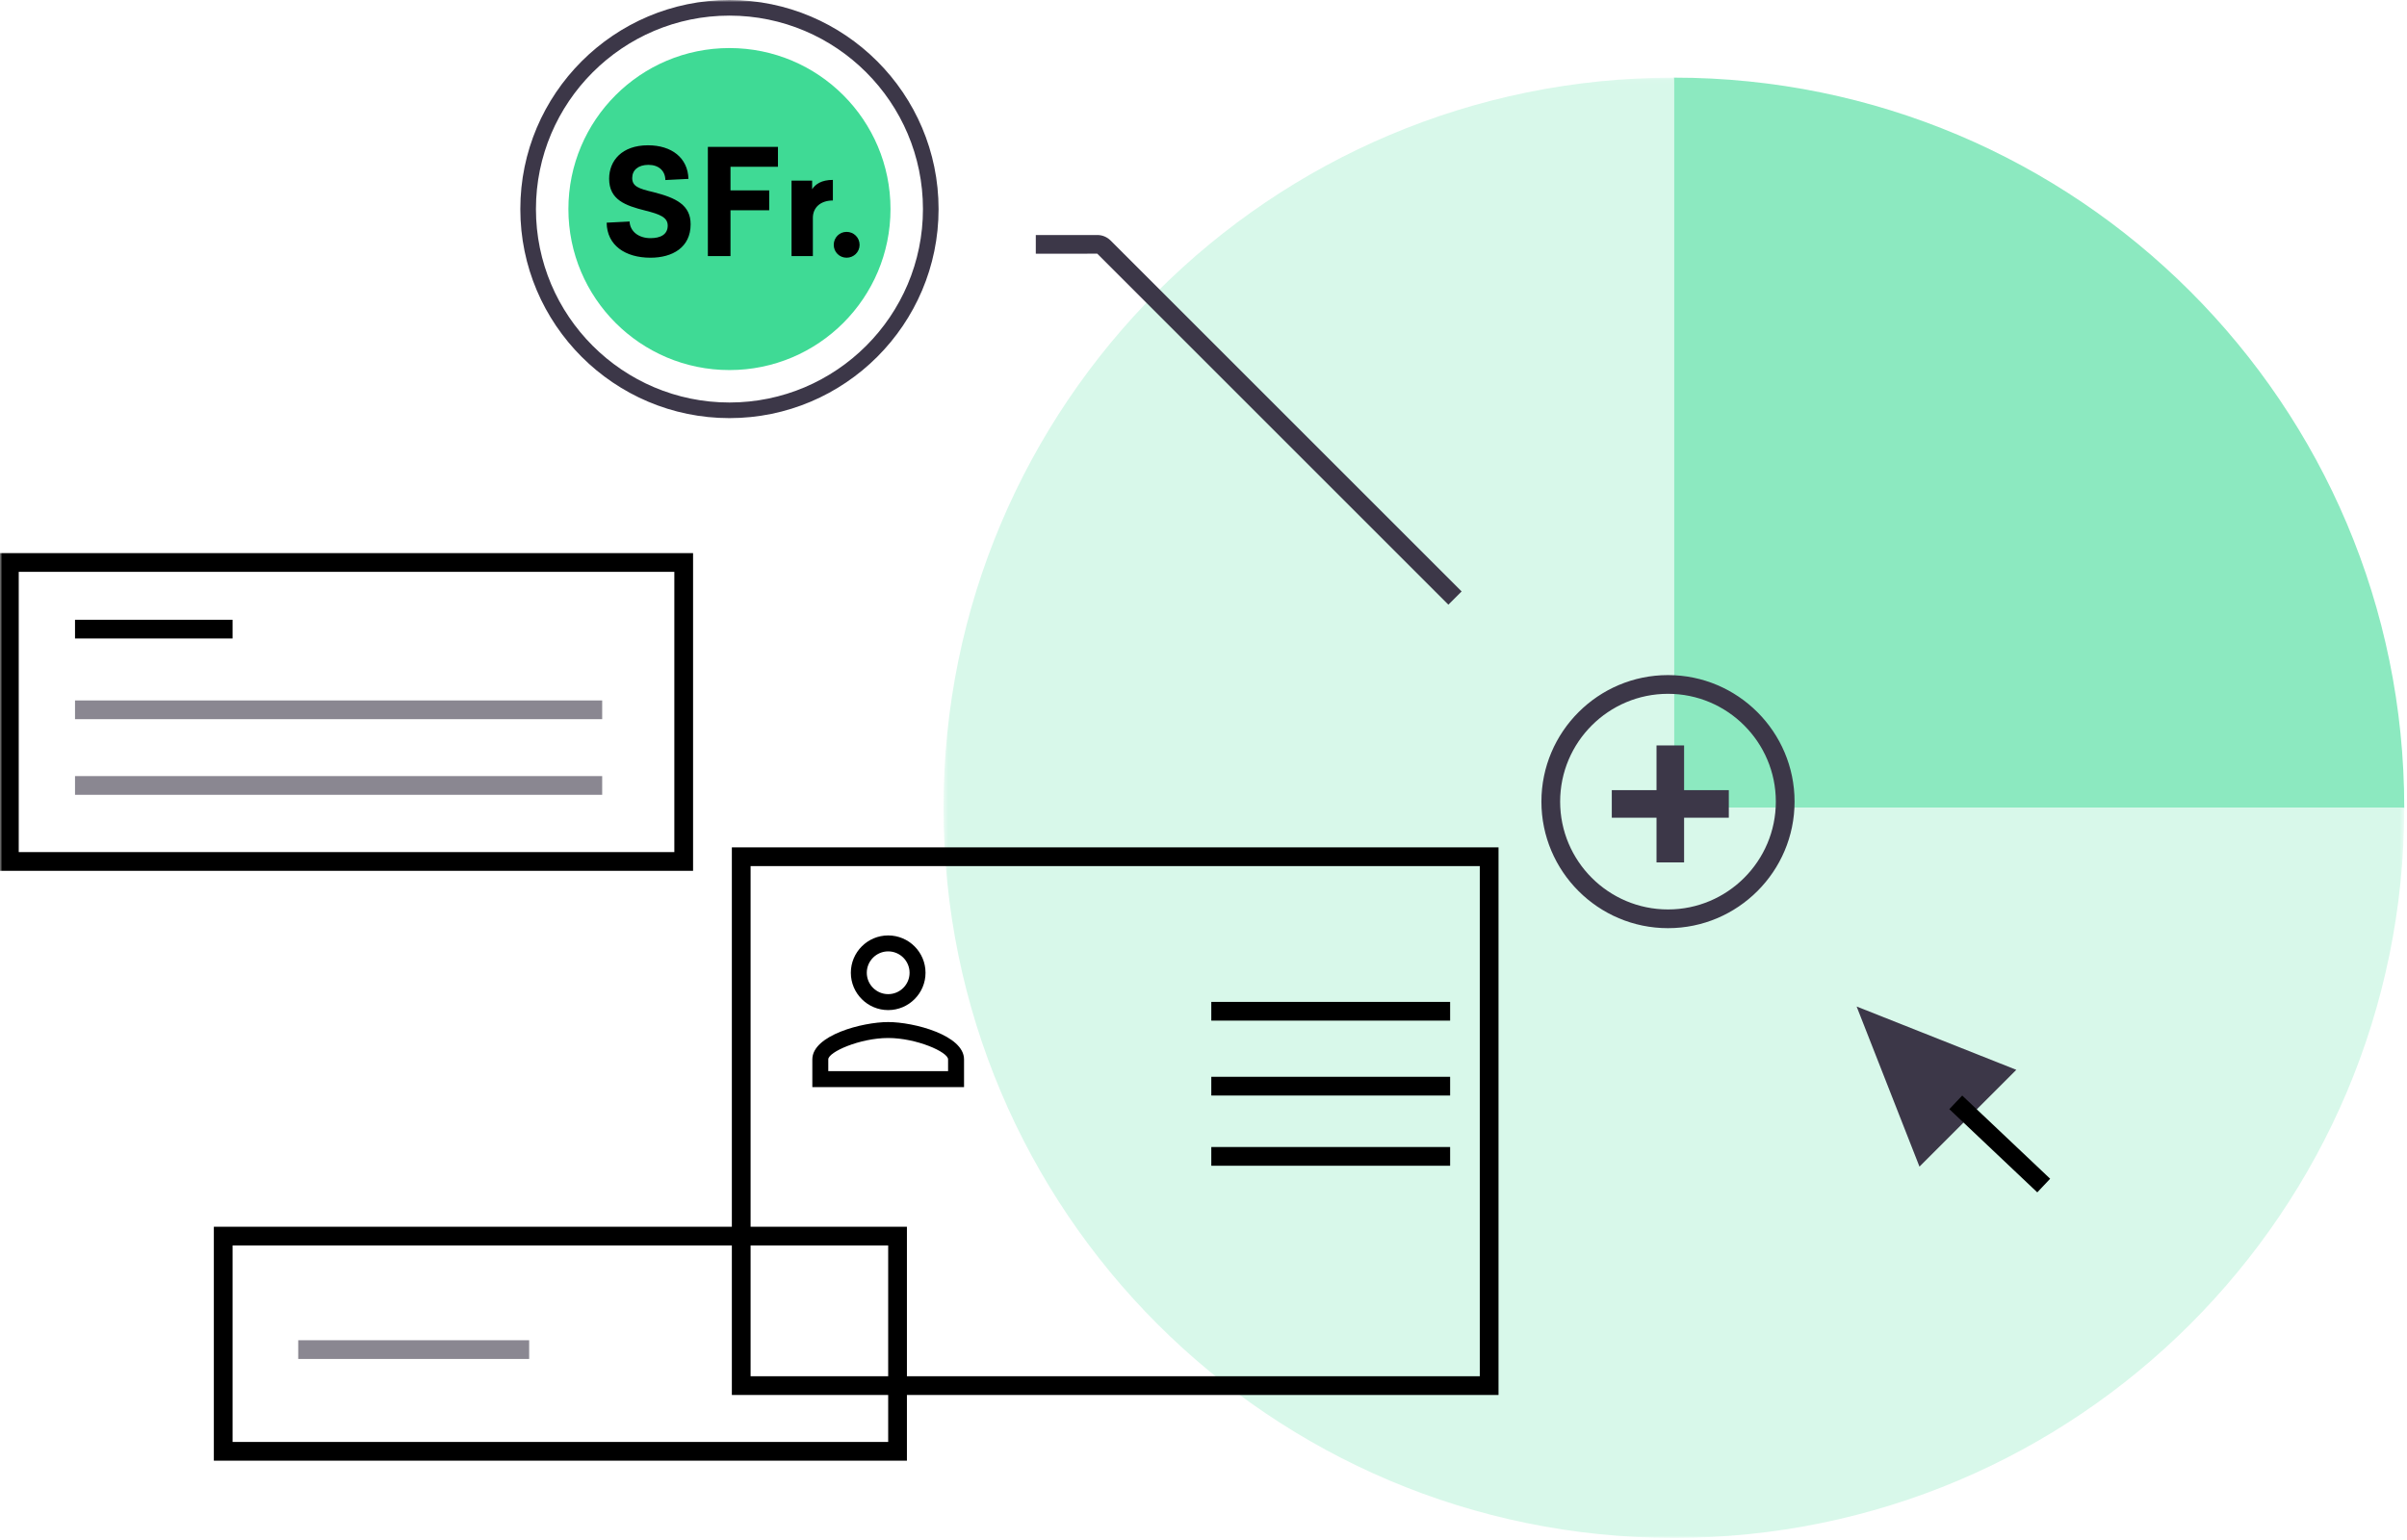 <?xml version="1.0" encoding="UTF-8"?>
<svg width="514px" height="329px" viewBox="0 0 514 329" version="1.1" xmlns="http://www.w3.org/2000/svg" xmlns:xlink="http://www.w3.org/1999/xlink">
    <title>Group 31</title>
    <defs>
        <polygon id="path-1" points="0.482 0.069 312.413 0.069 312.413 312 0.482 312"></polygon>
        <polygon id="path-3" points="0 328.514 513.413 328.514 513.413 0 0 0"></polygon>
    </defs>
    <g id="V01---Funktionen" stroke="none" stroke-width="1" fill="none" fill-rule="evenodd">
        <g id="Lohn" transform="translate(-236, -2250)">
            <g id="Group-31" transform="translate(236, 2250)">
                <path d="M357.448,16.583 L357.448,172.549 L513.413,172.549 C513.413,86.412 443.585,16.583 357.448,16.583" id="Fill-1" fill="#8CE9C0"></path>
                <g id="Group-5" transform="translate(201, 16.514)">
                    <mask id="mask-2" fill="white">
                        <use xlink:href="#path-1"></use>
                    </mask>
                    <g id="Clip-4"></g>
                    <path d="M156.448,0.069 C70.311,0.069 0.482,69.898 0.482,156.035 C0.482,242.172 70.311,312.001 156.448,312.001 C242.585,312.001 312.413,242.172 312.413,156.035 L156.448,156.035 L156.448,0.069 Z" id="Fill-3" fill="#D8F8EA" mask="url(#mask-2)"></path>
                </g>
                <path d="M309.29,129.165 L234.312,54.187 L221.189,54.202 L221.189,50.202 L234.348,50.202 C235.387,50.202 236.405,50.624 237.141,51.358 L312.119,126.337 L309.29,129.165 Z" id="Fill-6" fill="#3C3748"></path>
                <mask id="mask-4" fill="white">
                    <use xlink:href="#path-3"></use>
                </mask>
                <g id="Clip-9"></g>
                <polygon id="Fill-8" fill="#3C3748" mask="url(#mask-4)" points="353.738 184.22 359.627 184.22 359.627 159.233 353.738 159.233"></polygon>
                <polygon id="Fill-10" fill="#3C3748" mask="url(#mask-4)" points="344.189 174.672 369.176 174.672 369.176 168.782 344.189 168.782"></polygon>
                <path d="M356.189,148.206 C343.49,148.206 333.159,158.537 333.159,171.235 C333.159,183.935 343.49,194.266 356.189,194.266 C368.888,194.266 379.219,183.935 379.219,171.235 C379.219,158.537 368.888,148.206 356.189,148.206 M356.189,198.266 C341.284,198.266 329.159,186.14 329.159,171.235 C329.159,156.331 341.284,144.206 356.189,144.206 C371.094,144.206 383.219,156.331 383.219,171.235 C383.219,186.14 371.094,198.266 356.189,198.266" id="Fill-11" fill="#3C3748" mask="url(#mask-4)"></path>
                <path d="M155.769,3.336 C132.984,3.336 114.448,21.872 114.448,44.657 C114.448,67.442 132.984,85.979 155.769,85.979 C178.554,85.979 197.091,67.442 197.091,44.657 C197.091,21.872 178.554,3.336 155.769,3.336 M155.769,89.315 C131.145,89.315 111.112,69.281 111.112,44.657 C111.112,20.033 131.145,-0 155.769,-0 C180.393,-0 200.427,20.033 200.427,44.657 C200.427,69.281 180.393,89.315 155.769,89.315" id="Fill-12" fill="#3C3748" mask="url(#mask-4)"></path>
                <path d="M190.161,44.657 C190.161,25.663 174.764,10.265 155.77,10.265 C136.776,10.265 121.378,25.663 121.378,44.657 C121.378,63.651 136.776,79.049 155.77,79.049 C174.764,79.049 190.161,63.651 190.161,44.657" id="Fill-13" fill="#3FDA95" mask="url(#mask-4)"></path>
                <path d="M147.013,38.209 L142.085,38.459 C142.054,36.494 140.682,35.215 138.467,35.215 C136.253,35.215 135.005,36.369 135.005,38.022 C135.006,39.8 136.347,40.299 139.559,41.047 C144.331,42.264 147.481,43.761 147.481,47.909 C147.482,52.868 143.583,55.051 138.905,55.051 C133.509,55.051 129.61,52.4 129.548,47.565 L134.444,47.316 C134.538,49.438 136.378,50.872 138.905,50.872 C141.056,50.872 142.585,50.092 142.585,48.189 C142.585,46.412 140.9,45.757 137.782,44.977 C133.571,43.917 130.078,42.7 130.077,38.178 C130.077,34.342 132.791,31.035 138.374,31.035 C143.426,31.035 146.888,33.718 147.013,38.209" id="Fill-14" fill="#000000" mask="url(#mask-4)"></path>
                <polygon id="Fill-15" fill="#000000" mask="url(#mask-4)" points="155.993 35.62 155.993 40.673 164.258 40.673 164.259 44.915 155.993 44.915 155.994 54.708 151.16 54.708 151.159 31.379 166.129 31.379 166.129 35.62"></polygon>
                <path d="M177.856,42.825 C175.236,42.825 173.583,44.322 173.583,46.536 L173.584,54.708 L169.03,54.708 L169.029,38.583 L173.427,38.583 L173.427,40.424 C174.113,39.363 175.392,38.428 177.856,38.428 L177.856,42.825 Z" id="Fill-16" fill="#000000" mask="url(#mask-4)"></path>
                <path d="M183.562,52.306 C183.562,53.834 182.314,55.05 180.786,55.05 C179.258,55.05 178.041,53.834 178.041,52.306 C178.041,50.746 179.258,49.53 180.786,49.53 C182.314,49.53 183.562,50.746 183.562,52.306" id="Fill-17" fill="#000000" mask="url(#mask-4)"></path>
                <path d="M160.283,293.98 L316,293.98 L316,185.006 L160.283,185.006 L160.283,293.98 Z M156.283,297.98 L320,297.98 L320,181.006 L156.283,181.006 L156.283,297.98 Z" id="Fill-18" fill="#000000" mask="url(#mask-4)"></path>
                <polygon id="Fill-19" fill="#000000" mask="url(#mask-4)" points="258.666 218.015 309.666 218.015 309.666 214.015 258.666 214.015"></polygon>
                <polygon id="Fill-20" fill="#000000" mask="url(#mask-4)" points="258.666 234.015 309.666 234.015 309.666 230.015 258.666 230.015"></polygon>
                <polygon id="Fill-21" fill="#000000" mask="url(#mask-4)" points="258.666 249.015 309.666 249.015 309.666 245.015 258.666 245.015"></polygon>
                <path d="M49.666,308.015 L189.666,308.015 L189.666,266.047 L49.666,266.047 L49.666,308.015 Z M45.666,312.015 L193.666,312.015 L193.666,262.047 L45.666,262.047 L45.666,312.015 Z" id="Fill-22" fill="#000000" mask="url(#mask-4)"></path>
                <polygon id="Fill-23" fill="#8A8791" mask="url(#mask-4)" points="63.685 290.289 113 290.289 113 286.289 63.685 286.289"></polygon>
                <path d="M4,182.017 L144,182.017 L144,122.151 L4,122.151 L4,182.017 Z M0,186.017 L148,186.017 L148,118.151 L0,118.151 L0,186.017 Z" id="Fill-24" fill="#000000" mask="url(#mask-4)"></path>
                <polygon id="Fill-25" fill="#000000" mask="url(#mask-4)" points="16.019 136.389 49.666 136.389 49.666 132.389 16.019 132.389"></polygon>
                <polygon id="Fill-26" fill="#8A8791" mask="url(#mask-4)" points="16.019 153.623 128.592 153.623 128.592 149.623 16.019 149.623"></polygon>
                <polygon id="Fill-27" fill="#8A8791" mask="url(#mask-4)" points="16.019 169.78 128.592 169.78 128.592 165.78 16.019 165.78"></polygon>
                <polygon id="Fill-28" fill="#3C3748" mask="url(#mask-4)" points="430.571 228.525 396.471 214.998 409.891 249.205"></polygon>
                <polygon id="Fill-29" fill="#000000" mask="url(#mask-4)" points="435.048 254.698 416.268 236.927 419.018 234.02 437.798 251.792"></polygon>
                <path d="M189.666,212.359 C187.147,212.359 185.098,210.31 185.098,207.792 C185.098,205.273 187.147,203.224 189.666,203.224 C192.185,203.224 194.234,205.273 194.234,207.792 C194.234,210.31 192.185,212.359 189.666,212.359 L189.666,212.359 Z M189.666,199.818 C185.269,199.818 181.692,203.395 181.692,207.792 C181.692,212.188 185.269,215.765 189.666,215.765 C194.063,215.765 197.64,212.188 197.64,207.792 C197.64,203.395 194.063,199.818 189.666,199.818 L189.666,199.818 Z M202.457,228.806 L176.875,228.806 L176.875,226.296 C176.875,224.708 183.651,221.727 189.666,221.727 C195.681,221.727 202.457,224.708 202.457,226.296 L202.457,228.806 Z M173.468,232.213 L205.864,232.213 L205.864,226.296 C205.864,221.135 195.164,218.321 189.666,218.321 C184.168,218.321 173.468,221.135 173.468,226.296 L173.468,232.213 Z" id="Fill-30" fill="#000000" mask="url(#mask-4)"></path>
            </g>
        </g>
    </g>
</svg>